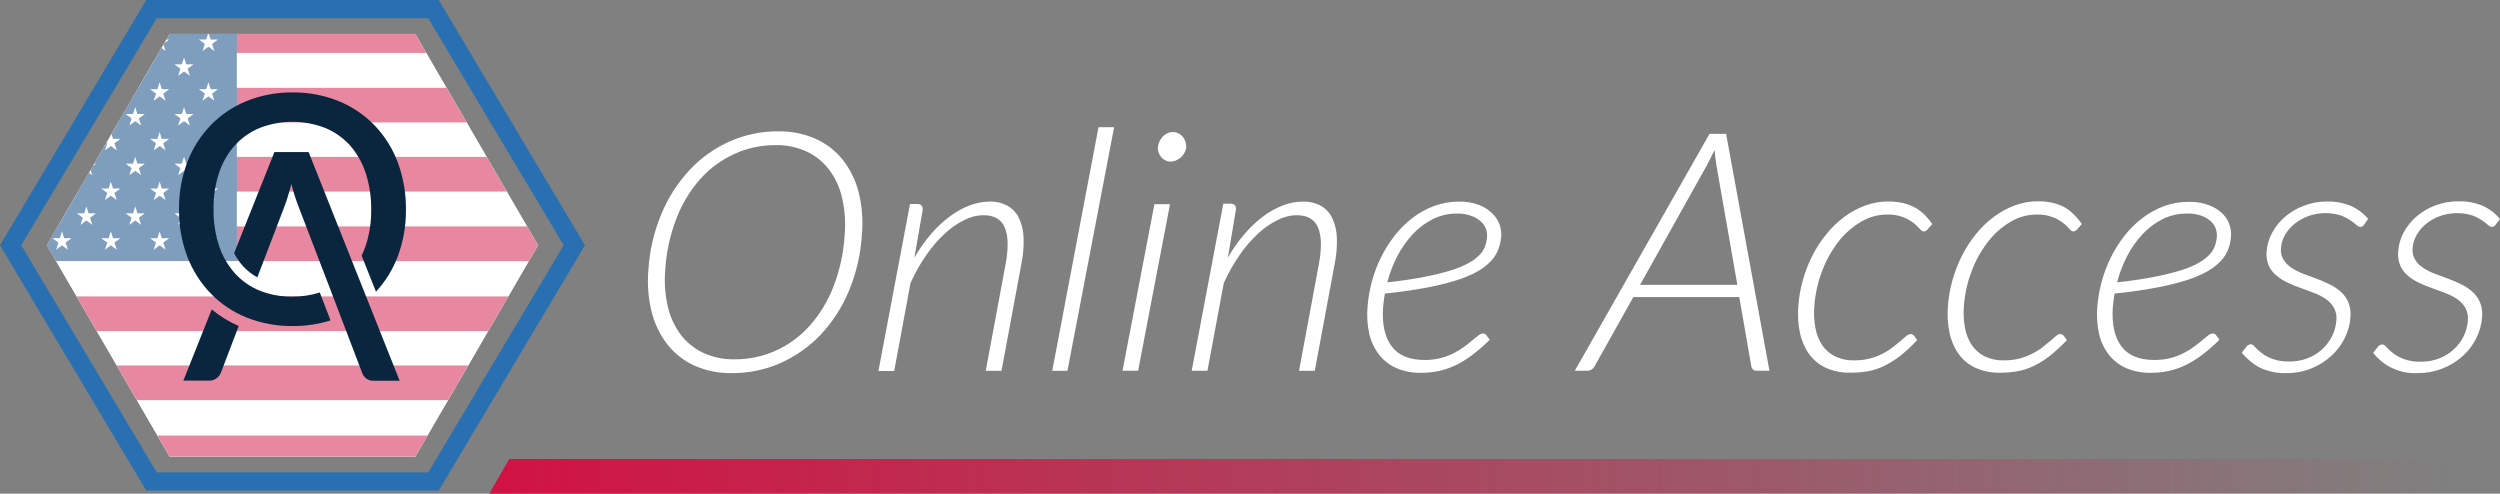 <?xml version="1.0" encoding="UTF-8"?>
<svg id="Layer_2" data-name="Layer 2" xmlns="http://www.w3.org/2000/svg" xmlns:xlink="http://www.w3.org/1999/xlink" viewBox="0 0 504.82 99.69">
  <rect x="0" y="0" width="504.82" height="99.69" fill="#808080" stroke="none"/>
  <defs>
    <style>
      .cls-1, .cls-2 {
        fill: none;
      }

      .cls-3 {
        fill: url(#linear-gradient);
      }

      .cls-4 {
        clip-path: url(#clippath);
      }

      .cls-2 {
        stroke: #000;
        stroke-width: .1px;
      }

      .cls-5 {
        fill: #003e7e;
      }

      .cls-6 {
        fill: #fff;
      }

      .cls-7 {
        fill: #d11242;
      }

      .cls-8 {
        fill: #0a263f;
      }

      .cls-9 {
        fill: #2870b2;
      }

      .cls-10 {
        opacity: .5;
      }
    </style>
    <linearGradient id="linear-gradient" x1="98.82" y1="-3035.12" x2="494.82" y2="-3035.12" gradientTransform="translate(0 -2938.93) scale(1 -1)" gradientUnits="userSpaceOnUse">
      <stop offset="0" stop-color="#d11242"/>
      <stop offset="1" stop-color="#d11242" stop-opacity="0"/>
    </linearGradient>
    <clipPath id="clippath">
      <path class="cls-1" d="m9.45,49.53l24.8,42.69h49.61l24.8-42.69L83.86,6.85h-49.61L9.45,49.53Z"/>
    </clipPath>
  </defs>
  <g id="Layer_1-2" data-name="Layer 1">
    <g>
      <path class="cls-6" d="m174.05,47.28c-.23,3.95-1.12,7.84-2.64,11.49-1.36,3.28-3.31,6.28-5.74,8.86-2.31,2.42-5.08,4.36-8.14,5.71-3.09,1.35-6.44,2.03-9.81,2-2.57.05-5.12-.47-7.47-1.5-2.12-.96-3.98-2.41-5.43-4.22-1.52-1.94-2.61-4.17-3.21-6.56-.7-2.76-.93-5.61-.69-8.45.23-3.95,1.13-7.82,2.66-11.47,1.36-3.28,3.31-6.29,5.74-8.89,2.29-2.43,5.05-4.38,8.11-5.73,3.07-1.34,6.4-2.03,9.75-2,2.59-.04,5.15.47,7.52,1.51,2.14.96,4.02,2.41,5.48,4.24,1.52,1.94,2.61,4.18,3.21,6.57.68,2.76.91,5.61.66,8.44Zm-3.48.07c.21-2.51.03-5.04-.55-7.49-.48-2.06-1.38-4-2.66-5.68-1.2-1.55-2.76-2.79-4.54-3.61-1.95-.88-4.08-1.31-6.22-1.27-2.85-.02-5.67.58-8.26,1.76-2.61,1.18-4.94,2.88-6.86,5-2.09,2.35-3.74,5.06-4.87,8-1.3,3.35-2.07,6.88-2.28,10.47-.22,2.51-.03,5.04.55,7.49.48,2.05,1.39,3.99,2.66,5.67,1.21,1.54,2.77,2.78,4.55,3.6,1.95.87,4.07,1.31,6.2,1.27,2.87.02,5.71-.57,8.33-1.74,2.6-1.17,4.93-2.88,6.84-5,2.07-2.33,3.71-5.02,4.83-7.93,1.31-3.37,2.08-6.93,2.28-10.54Z"/>
      <path class="cls-6" d="m184.64,52.04c.96-1.7,2.09-3.3,3.35-4.78,1.14-1.33,2.42-2.53,3.83-3.57,1.22-.92,2.57-1.67,4-2.22,1.28-.49,2.63-.75,4-.76,1.27-.04,2.52.25,3.64.85,1,.57,1.8,1.43,2.29,2.47.59,1.25.91,2.62.94,4,.06,1.8-.09,3.59-.46,5.35l-4,21.5h-3.18l4-21.5c.6-3.2.56-5.65-.13-7.36-.69-1.72-2.15-2.57-4.38-2.57-1.35.03-2.67.37-3.87,1-1.43.72-2.75,1.64-3.91,2.74-1.39,1.29-2.63,2.73-3.7,4.29-1.24,1.78-2.31,3.68-3.2,5.66l-3.3,17.78h-3.18l6.38-33.73h1.45c.79,0,1.16.4,1.1,1.21l-1.67,9.64Z"/>
      <path class="cls-6" d="m212.48,74.86l9.34-49.17h3.15l-9.42,49.18h-3.07Z"/>
      <path class="cls-6" d="m236.26,41.23l-6.44,33.63h-3.15l6.44-33.63h3.15Zm3.27-11.54c-.02.4-.14.78-.33,1.13-.19.35-.43.66-.72.93-.29.27-.63.48-1,.64-.34.16-.71.24-1.08.24-.37,0-.73-.08-1.06-.24-.32-.15-.61-.37-.84-.64-.23-.28-.42-.59-.54-.93-.13-.36-.18-.75-.14-1.13.03-.4.14-.79.32-1.15.18-.37.41-.7.69-1,.27-.27.59-.5.94-.65.35-.16.72-.24,1.1-.24.35,0,.69.09,1,.24.33.15.63.37.88.64.27.29.46.63.58,1,.15.37.21.76.2,1.16Z"/>
      <path class="cls-6" d="m247.94,52.04c.96-1.7,2.09-3.3,3.36-4.78,1.12-1.33,2.39-2.53,3.78-3.57,1.22-.92,2.57-1.67,4-2.22,1.28-.49,2.63-.75,4-.76,1.27-.04,2.52.25,3.64.85,1,.57,1.8,1.43,2.29,2.47.59,1.25.91,2.62.94,4,.06,1.8-.09,3.59-.46,5.35l-4,21.5h-3.18l4-21.5c.6-3.2.56-5.65-.13-7.36-.69-1.72-2.15-2.57-4.38-2.57-1.35.03-2.67.37-3.87,1-1.43.72-2.75,1.64-3.91,2.74-1.39,1.29-2.63,2.73-3.7,4.29-1.23,1.79-2.31,3.68-3.2,5.66l-3.3,17.72h-3.18l6.38-33.73h1.45c.79,0,1.16.4,1.1,1.21l-1.63,9.7Z"/>
      <path class="cls-6" d="m300.82,68.61c-1.08,1.07-2.23,2.07-3.44,3-1.04.8-2.15,1.5-3.32,2.08-1.09.53-2.23.93-3.41,1.2-1.22.27-2.47.4-3.72.39-1.69.04-3.36-.28-4.92-.93-1.36-.59-2.56-1.5-3.48-2.66-.96-1.22-1.65-2.64-2-4.15-.42-1.8-.55-3.66-.39-5.5.12-1.72.41-3.43.86-5.1.45-1.7,1.07-3.36,1.85-4.94.77-1.57,1.7-3.05,2.77-4.42,1.04-1.35,2.26-2.55,3.62-3.58,1.32-1.02,2.79-1.83,4.36-2.41,1.6-.58,3.29-.88,5-.87,1.41-.04,2.8.19,4.12.69.99.39,1.89.97,2.65,1.72.65.63,1.15,1.41,1.45,2.27.25.72.36,1.49.32,2.25-.06.9-.25,1.79-.56,2.64-.33.89-.84,1.71-1.49,2.4-.79.83-1.71,1.54-2.71,2.1-1.36.75-2.79,1.35-4.27,1.81-2.01.62-4.06,1.12-6.14,1.5-2.37.45-5.15.85-8.33,1.18-.08.45-.15.92-.21,1.39s-.12.93-.15,1.39c-.24,3.35.34,6,1.73,7.87,1.39,1.87,3.61,2.76,6.68,2.76,2.05.02,4.07-.45,5.89-1.39.73-.37,1.43-.8,2.09-1.28.6-.45,1.14-.88,1.62-1.29.48-.4.89-.73,1.24-1,.26-.23.58-.36.92-.39.27,0,.53.12.69.34l.68.93Zm-6.5-25.49c-1.73-.02-3.45.36-5,1.13-1.53.77-2.9,1.81-4.07,3.06-1.23,1.34-2.28,2.83-3.11,4.45-.86,1.67-1.53,3.43-2,5.25,2.88-.31,5.37-.68,7.47-1.1,1.81-.34,3.6-.78,5.37-1.31,1.26-.38,2.47-.88,3.62-1.51.82-.44,1.57-1,2.22-1.67.47-.5.84-1.09,1.08-1.73.21-.61.34-1.25.38-1.89.03-.52-.04-1.05-.21-1.54-.2-.57-.55-1.09-1-1.5-.54-.5-1.17-.88-1.86-1.13-.92-.35-1.9-.52-2.89-.51Z"/>
      <path class="cls-6" d="m357.3,74.86h-2.61c-.26.01-.52-.08-.72-.26-.17-.17-.29-.38-.33-.62l-2.43-14h-21.39l-7.84,14c-.14.25-.34.47-.59.62-.24.17-.53.26-.83.26h-2.56l27.2-47.83h3.35l8.75,47.83Zm-6.48-17.34l-4.26-24.33c-.06-.41-.13-.86-.18-1.34s-.11-1-.16-1.57c-.27.56-.52,1.09-.77,1.57s-.48.94-.69,1.37l-13.59,24.3h19.65Z"/>
      <path class="cls-6" d="m383.54,71.99c-1.02.78-2.13,1.45-3.29,2-1.02.48-2.09.82-3.2,1-1.12.18-2.25.27-3.39.27-1.72.04-3.43-.3-5-1-1.34-.63-2.5-1.59-3.37-2.79-.9-1.28-1.52-2.73-1.83-4.26-.37-1.76-.48-3.57-.33-5.37.12-1.79.43-3.56.93-5.29.48-1.73,1.13-3.4,1.95-5,.78-1.53,1.72-2.97,2.81-4.3,1.05-1.3,2.25-2.46,3.59-3.45,1.28-.96,2.69-1.73,4.19-2.28,1.51-.56,3.1-.84,4.71-.83,1.01-.01,2.02.1,3,.32.83.2,1.64.5,2.39.91.7.39,1.35.88,1.92,1.44.58.58,1.11,1.21,1.56,1.89l-1,1.12c-.18.22-.45.36-.74.37-.23,0-.49-.18-.79-.54-.37-.43-.79-.82-1.24-1.17-.63-.48-1.32-.87-2.06-1.16-1.05-.4-2.16-.59-3.28-.55-1.9,0-3.77.53-5.39,1.53-1.76,1.06-3.31,2.44-4.55,4.08-1.37,1.81-2.47,3.81-3.25,5.94-.84,2.25-1.35,4.61-1.52,7-.12,1.45-.04,2.9.22,4.33.21,1.25.68,2.43,1.37,3.49.66.97,1.55,1.75,2.6,2.27,1.2.57,2.53.85,3.86.81,1.09.01,2.18-.12,3.24-.39.89-.25,1.76-.58,2.58-1,.7-.36,1.37-.79,2-1.27.58-.46,1.1-.89,1.56-1.27l1.16-1c.24-.22.54-.36.86-.39.27,0,.52.13.69.34l.64.88c-1.11,1.2-2.32,2.31-3.6,3.32Z"/>
      <path class="cls-6" d="m413.75,71.99c-1.02.78-2.12,1.45-3.28,2-1.02.48-2.09.81-3.2,1-1.12.18-2.26.27-3.4.27-1.72.05-3.43-.3-5-1-1.35-.62-2.51-1.59-3.37-2.79-.9-1.28-1.52-2.73-1.83-4.26-.37-1.76-.48-3.57-.34-5.37.27-3.58,1.25-7.07,2.88-10.27.79-1.55,1.74-3.01,2.84-4.36,1.05-1.29,2.26-2.45,3.59-3.45,1.28-.96,2.7-1.72,4.2-2.28,1.5-.56,3.1-.84,4.7-.83,1.01-.01,2.02.09,3,.32.83.2,1.64.5,2.39.91.69.41,1.33.9,1.89,1.48.58.58,1.11,1.21,1.56,1.89l-1,1.12c-.18.22-.45.36-.74.37-.22,0-.48-.18-.79-.54-.89-1.04-2.02-1.84-3.3-2.33-1.04-.4-2.15-.59-3.27-.55-1.91,0-3.77.53-5.4,1.53-1.76,1.06-3.3,2.44-4.54,4.08-1.38,1.81-2.47,3.81-3.25,5.94-.85,2.25-1.37,4.6-1.53,7-.11,1.45-.04,2.9.23,4.33.2,1.25.68,2.44,1.38,3.49.66.96,1.55,1.75,2.59,2.27,1.21.57,2.53.85,3.87.81,1.09.01,2.18-.12,3.23-.39.89-.24,1.76-.58,2.59-1,.71-.36,1.38-.78,2-1.27.59-.46,1.11-.89,1.56-1.27l1.17-1c.23-.22.53-.36.85-.39.27,0,.52.13.69.34l.65.88c-1.12,1.2-2.33,2.3-3.62,3.32Z"/>
      <path class="cls-6" d="m448.17,68.61c-1.08,1.07-2.22,2.07-3.43,3-1.04.8-2.16,1.5-3.33,2.08-1.09.53-2.23.94-3.41,1.2-1.22.27-2.46.4-3.71.39-1.69.04-3.36-.28-4.92-.93-1.36-.59-2.56-1.5-3.48-2.66-.96-1.22-1.65-2.64-2-4.15-.41-1.8-.54-3.66-.39-5.5.26-3.48,1.18-6.87,2.71-10,.77-1.57,1.7-3.05,2.78-4.42,1.04-1.34,2.26-2.55,3.61-3.58,1.33-1.01,2.8-1.83,4.36-2.41,1.6-.58,3.29-.88,5-.87,1.41-.04,2.81.19,4.13.69,1.02.38,1.95.96,2.73,1.72.62.63,1.1,1.39,1.38,2.23.25.72.35,1.49.31,2.25-.06.9-.24,1.79-.55,2.64-.34.89-.85,1.71-1.51,2.4-.8.83-1.71,1.54-2.72,2.1-1.36.75-2.79,1.35-4.27,1.81-2.01.62-4.06,1.13-6.14,1.5-2.37.45-5.15.85-8.32,1.18-.08.45-.15.92-.22,1.39s-.12.93-.15,1.39c-.23,3.35.34,6,1.73,7.87s3.62,2.76,6.68,2.76c1.1.01,2.19-.12,3.26-.39.91-.24,1.8-.57,2.64-1,.73-.37,1.42-.8,2.08-1.28.61-.45,1.15-.88,1.63-1.29s.89-.73,1.23-1c.26-.22.59-.36.93-.39.27,0,.52.12.68.34l.68.93Zm-6.49-25.49c-1.73-.02-3.45.36-5,1.13-1.52.77-2.9,1.81-4.06,3.06-1.24,1.33-2.29,2.83-3.12,4.45-.85,1.67-1.52,3.43-2,5.25,2.88-.31,5.38-.68,7.48-1.1,1.81-.34,3.6-.78,5.36-1.31,1.26-.38,2.47-.88,3.62-1.51.81-.44,1.55-1.01,2.2-1.67.48-.51.86-1.12,1.1-1.78.21-.61.34-1.25.39-1.89.02-.52-.05-1.04-.21-1.54-.2-.57-.55-1.09-1-1.5-.54-.5-1.18-.88-1.87-1.13-.93-.33-1.91-.49-2.89-.46h0Z"/>
      <path class="cls-6" d="m477.38,45.35c-.15.29-.45.48-.78.48-.31-.05-.59-.2-.8-.43-.39-.35-.81-.66-1.25-.94-.62-.42-1.29-.75-2-1-2.09-.61-4.32-.56-6.38.15-1,.36-1.94.88-2.78,1.54-.78.62-1.44,1.38-1.95,2.23-.49.82-.78,1.74-.84,2.69-.09.81.07,1.62.47,2.33.41.65.96,1.21,1.6,1.64.72.48,1.5.88,2.31,1.2.87.34,1.76.67,2.69,1,.91.34,1.8.72,2.67,1.14.83.39,1.61.9,2.3,1.5.67.59,1.2,1.32,1.55,2.14.39.97.53,2.02.43,3.06-.1,1.46-.49,2.88-1.15,4.19-.67,1.36-1.59,2.58-2.72,3.6-1.17,1.07-2.53,1.92-4,2.52-1.62.65-3.35.97-5.09.95-1.86.06-3.7-.32-5.38-1.13-1.39-.74-2.61-1.76-3.59-3l.89-1.15c.21-.32.56-.53.95-.54.23,0,.5.18.81.54.39.44.83.84,1.3,1.2.66.5,1.4.91,2.18,1.2,1.1.39,2.27.58,3.44.54,1.27.02,2.53-.21,3.72-.66,1.08-.41,2.08-1.03,2.93-1.81.83-.75,1.5-1.65,2-2.65.5-1,.79-2.08.87-3.19.1-.86-.07-1.73-.47-2.5-.39-.69-.93-1.29-1.58-1.75-.72-.5-1.5-.92-2.32-1.23-.86-.34-1.76-.67-2.68-1-.91-.31-1.81-.67-2.68-1.08-.83-.37-1.6-.85-2.3-1.43-.68-.54-1.23-1.23-1.61-2.01-.4-.95-.55-1.98-.44-3,.11-1.3.49-2.56,1.12-3.7.66-1.22,1.54-2.31,2.59-3.21,1.12-.96,2.41-1.71,3.79-2.23,1.47-.56,3.04-.86,4.62-.86,1.66-.04,3.32.26,4.86.88,1.36.6,2.56,1.5,3.51,2.64l-.81,1.14Z"/>
      <path class="cls-6" d="m503.94,45.35c-.15.29-.44.47-.77.48-.31-.04-.59-.2-.8-.43-.39-.34-.81-.66-1.25-.94-.62-.42-1.29-.75-2-1-2.09-.61-4.32-.56-6.38.15-1,.36-1.94.88-2.78,1.54-.78.62-1.43,1.38-1.94,2.23-.49.82-.78,1.74-.85,2.69-.08.81.08,1.62.48,2.33.4.66.95,1.22,1.59,1.64.73.48,1.5.89,2.32,1.2.86.34,1.76.67,2.68,1s1.82.72,2.68,1.14c.83.39,1.6.9,2.29,1.5.67.59,1.2,1.32,1.56,2.14.39.97.53,2.02.43,3.06-.11,1.46-.5,2.88-1.16,4.19-.67,1.36-1.59,2.58-2.72,3.6-2.49,2.26-5.74,3.5-9.11,3.47-3.49.19-6.85-1.33-9-4.09l.89-1.15c.22-.34.6-.54,1-.54.22,0,.49.18.8.54.4.44.83.84,1.3,1.2.67.5,1.41.91,2.19,1.2,1.1.4,2.27.58,3.44.54,1.27.02,2.53-.21,3.71-.66,1.08-.41,2.08-1.03,2.93-1.81.82-.75,1.5-1.65,2-2.65.49-1,.78-2.08.86-3.19.1-.86-.07-1.73-.47-2.5-.39-.69-.93-1.29-1.58-1.75-.72-.5-1.49-.91-2.31-1.23-.87-.34-1.76-.67-2.69-1-.91-.31-1.81-.68-2.68-1.08-.83-.37-1.6-.85-2.3-1.43-.68-.56-1.23-1.26-1.6-2.05-.4-.95-.55-1.98-.43-3,.09-1.32.47-2.61,1.11-3.77.66-1.22,1.54-2.31,2.59-3.21,1.12-.96,2.41-1.71,3.79-2.23,1.49-.56,3.08-.84,4.67-.83,1.66-.04,3.31.26,4.85.88,1.37.62,2.59,1.54,3.54,2.71l-.88,1.11Z"/>
      <polygon class="cls-3" points="494.82 99.69 98.82 99.69 102.82 92.69 494.82 92.69 494.82 99.69"/>
    </g>
    <g class="cls-4">
      <rect class="cls-6" x="-51.07" y="-15.17" width="247.81" height="160.64"/>
      <g class="cls-10">
        <rect class="cls-6" x="-13.21" y="3.69" width="147" height="91.12"/>
        <rect class="cls-7" x="-13.21" y="3.69" width="147" height="7"/>
        <rect class="cls-7" x="-13.21" y="17.73" width="147" height="7"/>
        <rect class="cls-7" x="-13.21" y="31.68" width="147" height="7"/>
        <rect class="cls-7" x="-13.21" y="45.72" width="147" height="7"/>
        <rect class="cls-7" x="-13.21" y="59.85" width="147" height="7"/>
        <rect class="cls-7" x="-13.21" y="73.8" width="147" height="7"/>
        <rect class="cls-7" x="-13.21" y="87.94" width="147" height="7"/>
        <rect class="cls-5" x="-13.21" y="3.69" width="61.03" height="49"/>
        <polygon class="cls-6" points="3.1 7.98 4.59 7.98 3.39 8.88 3.86 10.3 2.66 9.42 1.47 10.3 1.94 8.88 .73 7.98 2.21 7.98 2.66 6.59 3.1 7.98"/>
        <polygon class="cls-6" points="12.96 7.98 14.44 7.98 13.25 8.88 13.71 10.3 12.52 9.42 11.33 10.3 11.8 8.88 10.59 7.98 12.07 7.98 12.52 6.59 12.96 7.98"/>
        <polygon class="cls-6" points="22.82 7.98 24.3 7.98 23.11 8.88 23.57 10.3 22.38 9.42 21.19 10.3 21.66 8.88 20.45 7.98 21.93 7.98 22.38 6.59 22.82 7.98"/>
        <polygon class="cls-6" points="32.67 7.98 34.16 7.98 32.96 8.88 33.43 10.3 32.24 9.42 31.04 10.3 31.51 8.88 30.31 7.98 31.79 7.98 32.24 6.59 32.67 7.98"/>
        <polygon class="cls-6" points="42.53 7.98 44.02 7.98 42.82 8.88 43.28 10.3 42.09 9.42 40.9 10.3 41.37 8.88 40.16 7.98 41.64 7.98 42.09 6.59 42.53 7.98"/>
        <polygon class="cls-6" points="37.6 12.99 39.09 12.99 37.89 13.89 38.36 15.31 37.16 14.44 35.97 15.31 36.44 13.89 35.23 12.99 36.71 12.99 37.16 11.61 37.6 12.99"/>
        <polygon class="cls-6" points="32.67 18.01 34.16 18.01 32.96 18.91 33.43 20.33 32.24 19.45 31.04 20.33 31.51 18.91 30.31 18.01 31.79 18.01 32.24 16.62 32.67 18.01"/>
        <polygon class="cls-6" points="27.74 23.02 29.23 23.02 28.03 23.92 28.5 25.34 27.31 24.47 26.12 25.34 26.58 23.92 25.38 23.02 26.86 23.02 27.31 21.63 27.74 23.02"/>
        <polygon class="cls-6" points="22.82 28.04 24.3 28.04 23.11 28.93 23.57 30.36 22.38 29.48 21.19 30.36 21.66 28.93 20.45 28.04 21.93 28.04 22.38 26.65 22.82 28.04"/>
        <polygon class="cls-6" points="17.89 33.05 19.37 33.05 18.18 33.95 18.64 35.37 17.45 34.5 16.26 35.37 16.73 33.95 15.52 33.05 17 33.05 17.45 31.66 17.89 33.05"/>
        <polygon class="cls-6" points="12.96 38.07 14.44 38.07 13.25 38.96 13.71 40.39 12.52 39.51 11.33 40.39 11.8 38.96 10.59 38.07 12.07 38.07 12.52 36.68 12.96 38.07"/>
        <polygon class="cls-6" points="8.03 43.08 9.52 43.08 8.32 43.98 8.78 45.4 7.59 44.52 6.4 45.4 6.87 43.98 5.66 43.08 7.14 43.08 7.59 41.69 8.03 43.08"/>
        <polygon class="cls-6" points="3.1 48.1 4.59 48.1 3.39 48.99 3.86 50.42 2.66 49.54 1.47 50.42 1.94 48.99 .73 48.1 2.21 48.1 2.66 46.71 3.1 48.1"/>
        <polygon class="cls-6" points="12.96 48.1 14.44 48.1 13.25 48.99 13.71 50.42 12.52 49.54 11.33 50.42 11.8 48.99 10.59 48.1 12.07 48.1 12.52 46.71 12.96 48.1"/>
        <polygon class="cls-6" points="22.82 48.1 24.3 48.1 23.11 48.99 23.57 50.42 22.38 49.54 21.19 50.42 21.66 48.99 20.45 48.1 21.93 48.1 22.38 46.71 22.82 48.1"/>
        <polygon class="cls-6" points="32.67 48.1 34.16 48.1 32.96 48.99 33.43 50.42 32.24 49.54 31.04 50.42 31.51 48.99 30.31 48.1 31.79 48.1 32.24 46.71 32.67 48.1"/>
        <polygon class="cls-6" points="42.53 48.1 44.02 48.1 42.82 48.99 43.28 50.42 42.09 49.54 40.9 50.42 41.37 48.99 40.16 48.1 41.64 48.1 42.09 46.71 42.53 48.1"/>
        <polygon class="cls-6" points="17.89 12.99 19.37 12.99 18.18 13.89 18.64 15.31 17.45 14.44 16.26 15.31 16.73 13.89 15.52 12.99 17 12.99 17.45 11.61 17.89 12.99"/>
        <polygon class="cls-6" points="12.96 18.01 14.44 18.01 13.25 18.91 13.71 20.33 12.52 19.45 11.33 20.33 11.8 18.91 10.59 18.01 12.07 18.01 12.52 16.62 12.96 18.01"/>
        <polygon class="cls-6" points="8.03 23.02 9.52 23.02 8.32 23.92 8.78 25.34 7.59 24.47 6.4 25.34 6.87 23.92 5.66 23.02 7.14 23.02 7.59 21.63 8.03 23.02"/>
        <polygon class="cls-6" points="3.1 28.04 4.59 28.04 3.39 28.93 3.86 30.36 2.66 29.48 1.47 30.36 1.94 28.93 .73 28.04 2.21 28.04 2.66 26.65 3.1 28.04"/>
        <polygon class="cls-6" points="8.03 12.99 9.52 12.99 8.32 13.89 8.78 15.31 7.59 14.44 6.4 15.31 6.87 13.89 5.66 12.99 7.14 12.99 7.59 11.61 8.03 12.99"/>
        <polygon class="cls-6" points="3.1 18.01 4.59 18.01 3.39 18.91 3.86 20.33 2.66 19.45 1.47 20.33 1.94 18.91 .73 18.01 2.21 18.01 2.66 16.62 3.1 18.01"/>
        <polygon class="cls-6" points="27.75 12.99 29.23 12.99 28.03 13.89 28.5 15.31 27.31 14.44 26.12 15.31 26.58 13.89 25.38 12.99 26.86 12.99 27.31 11.61 27.75 12.99"/>
        <polygon class="cls-6" points="22.82 18.01 24.3 18.01 23.11 18.91 23.57 20.33 22.38 19.45 21.19 20.33 21.66 18.91 20.45 18.01 21.93 18.01 22.38 16.62 22.82 18.01"/>
        <polygon class="cls-6" points="17.89 23.02 19.37 23.02 18.18 23.92 18.64 25.34 17.45 24.47 16.26 25.34 16.73 23.92 15.52 23.02 17 23.02 17.45 21.63 17.89 23.02"/>
        <polygon class="cls-6" points="12.96 28.04 14.44 28.04 13.25 28.93 13.71 30.36 12.52 29.48 11.33 30.36 11.8 28.93 10.59 28.04 12.07 28.04 12.52 26.65 12.96 28.04"/>
        <polygon class="cls-6" points="8.03 33.05 9.52 33.05 8.32 33.95 8.78 35.37 7.59 34.5 6.4 35.37 6.87 33.95 5.66 33.05 7.14 33.05 7.59 31.66 8.03 33.05"/>
        <polygon class="cls-6" points="3.1 38.07 4.59 38.07 3.39 38.96 3.86 40.39 2.66 39.51 1.47 40.39 1.94 38.96 .73 38.07 2.22 38.07 2.66 36.68 3.1 38.07"/>
        <polygon class="cls-6" points="17.89 43.08 19.37 43.08 18.18 43.98 18.64 45.4 17.45 44.52 16.26 45.4 16.73 43.98 15.52 43.08 17 43.08 17.45 41.69 17.89 43.08"/>
        <polygon class="cls-6" points="22.82 38.07 24.3 38.07 23.11 38.96 23.57 40.39 22.38 39.51 21.19 40.39 21.66 38.96 20.45 38.07 21.93 38.07 22.38 36.68 22.82 38.07"/>
        <polygon class="cls-6" points="27.74 33.05 29.23 33.05 28.03 33.95 28.5 35.37 27.31 34.5 26.11 35.37 26.58 33.95 25.38 33.05 26.86 33.05 27.31 31.66 27.74 33.05"/>
        <polygon class="cls-6" points="32.67 28.04 34.16 28.04 32.96 28.93 33.43 30.36 32.24 29.48 31.04 30.36 31.51 28.93 30.31 28.04 31.79 28.04 32.24 26.65 32.67 28.04"/>
        <polygon class="cls-6" points="37.6 23.02 39.09 23.02 37.89 23.92 38.36 25.34 37.16 24.47 35.97 25.34 36.44 23.92 35.23 23.02 36.71 23.02 37.16 21.64 37.6 23.02"/>
        <polygon class="cls-6" points="27.75 43.08 29.23 43.08 28.03 43.98 28.5 45.4 27.31 44.52 26.12 45.4 26.58 43.98 25.38 43.08 26.86 43.08 27.31 41.69 27.75 43.08"/>
        <polygon class="cls-6" points="32.67 38.07 34.16 38.07 32.96 38.96 33.43 40.39 32.24 39.51 31.04 40.39 31.51 38.96 30.31 38.07 31.79 38.07 32.24 36.68 32.67 38.07"/>
        <polygon class="cls-6" points="37.6 33.05 39.09 33.05 37.89 33.95 38.36 35.37 37.16 34.5 35.97 35.37 36.44 33.95 35.23 33.05 36.71 33.05 37.16 31.66 37.6 33.05"/>
        <polygon class="cls-6" points="37.6 43.08 39.09 43.08 37.89 43.98 38.36 45.4 37.16 44.52 35.97 45.4 36.44 43.98 35.23 43.08 36.71 43.08 37.16 41.69 37.6 43.08"/>
        <polygon class="cls-6" points="42.53 18.01 44.02 18.01 42.82 18.91 43.28 20.33 42.09 19.45 40.9 20.33 41.37 18.91 40.16 18.01 41.64 18.01 42.09 16.62 42.53 18.01"/>
        <polygon class="cls-6" points="42.53 28.04 44.02 28.04 42.82 28.93 43.28 30.36 42.09 29.48 40.9 30.36 41.37 28.93 40.16 28.04 41.64 28.04 42.09 26.65 42.53 28.04"/>
        <polygon class="cls-6" points="42.53 38.07 44.02 38.07 42.82 38.96 43.28 40.39 42.09 39.51 40.9 40.39 41.37 38.96 40.16 38.07 41.64 38.07 42.09 36.68 42.53 38.07"/>
        <rect class="cls-2" x="-13.21" y="3.69" width="147" height="91.12"/>
      </g>
    </g>
    <path class="cls-9" d="m0,49.53L29.53,0h59.06l29.53,49.53-29.53,49.53H29.53L0,49.53ZM31.65,3.69L4.29,49.53l27.36,45.85h54.82l27.36-45.85L86.47,3.69H31.65Z"/>
    <path class="cls-8" d="m64.58,59.06c-1.79.57-3.65.84-5.52.83-2.25.04-4.48-.36-6.57-1.18-1.92-.77-3.64-1.97-5.03-3.49-1.44-1.61-2.53-3.49-3.21-5.54-.78-2.39-1.17-4.9-1.13-7.41-.04-2.51.34-5,1.12-7.39.68-2.06,1.77-3.95,3.21-5.56,1.4-1.52,3.12-2.72,5.03-3.5,4.23-1.63,8.92-1.63,13.15,0,1.91.78,3.62,1.98,5.01,3.5,1.43,1.62,2.51,3.51,3.18,5.56.78,2.38,1.16,4.88,1.13,7.39.04,2.52-.34,5.02-1.13,7.41-.23.66-.5,1.31-.8,1.94l2.9,7.28c1.91-2.07,3.41-4.49,4.4-7.13,1.13-3.04,1.69-6.26,1.65-9.5.03-3.23-.53-6.45-1.65-9.48-1.03-2.78-2.63-5.32-4.68-7.47-2.05-2.11-4.51-3.78-7.23-4.89-2.97-1.2-6.15-1.81-9.35-1.77-3.2-.03-6.37.57-9.34,1.77-2.71,1.11-5.17,2.78-7.2,4.89-2.06,2.14-3.67,4.69-4.72,7.47-1.13,3.03-1.69,6.24-1.65,9.48-.04,3.24.52,6.46,1.65,9.5,1.06,2.78,2.66,5.32,4.72,7.46,2.04,2.12,4.5,3.77,7.23,4.87,2.96,1.18,6.12,1.77,9.31,1.74,2.6.02,5.19-.36,7.68-1.13l-2.16-5.63Z"/>
    <path class="cls-8" d="m55.41,30.71l-8.14,20.42c.49.95,1.1,1.83,1.81,2.62.83.9,1.81,1.67,2.88,2.26l5.42-14.17c.24-.59.48-1.33.73-2.12s.48-1.65.72-2.57c.4,1.57.89,3.12,1.48,4.63l6.86,17.88,1.86,4.88,4.08,10.71c.16.47.45.88.84,1.18.43.32.95.48,1.48.45h5.27l-18.38-46.17h-6.91Z"/>
    <path class="cls-8" d="m42.75,62.48l-5.72,14.37h5.27c.54.02,1.06-.16,1.48-.5.37-.29.66-.67.83-1.1l3.59-9.41c-1.96-.87-3.8-2-5.45-3.36Z"/>
  </g>
</svg>